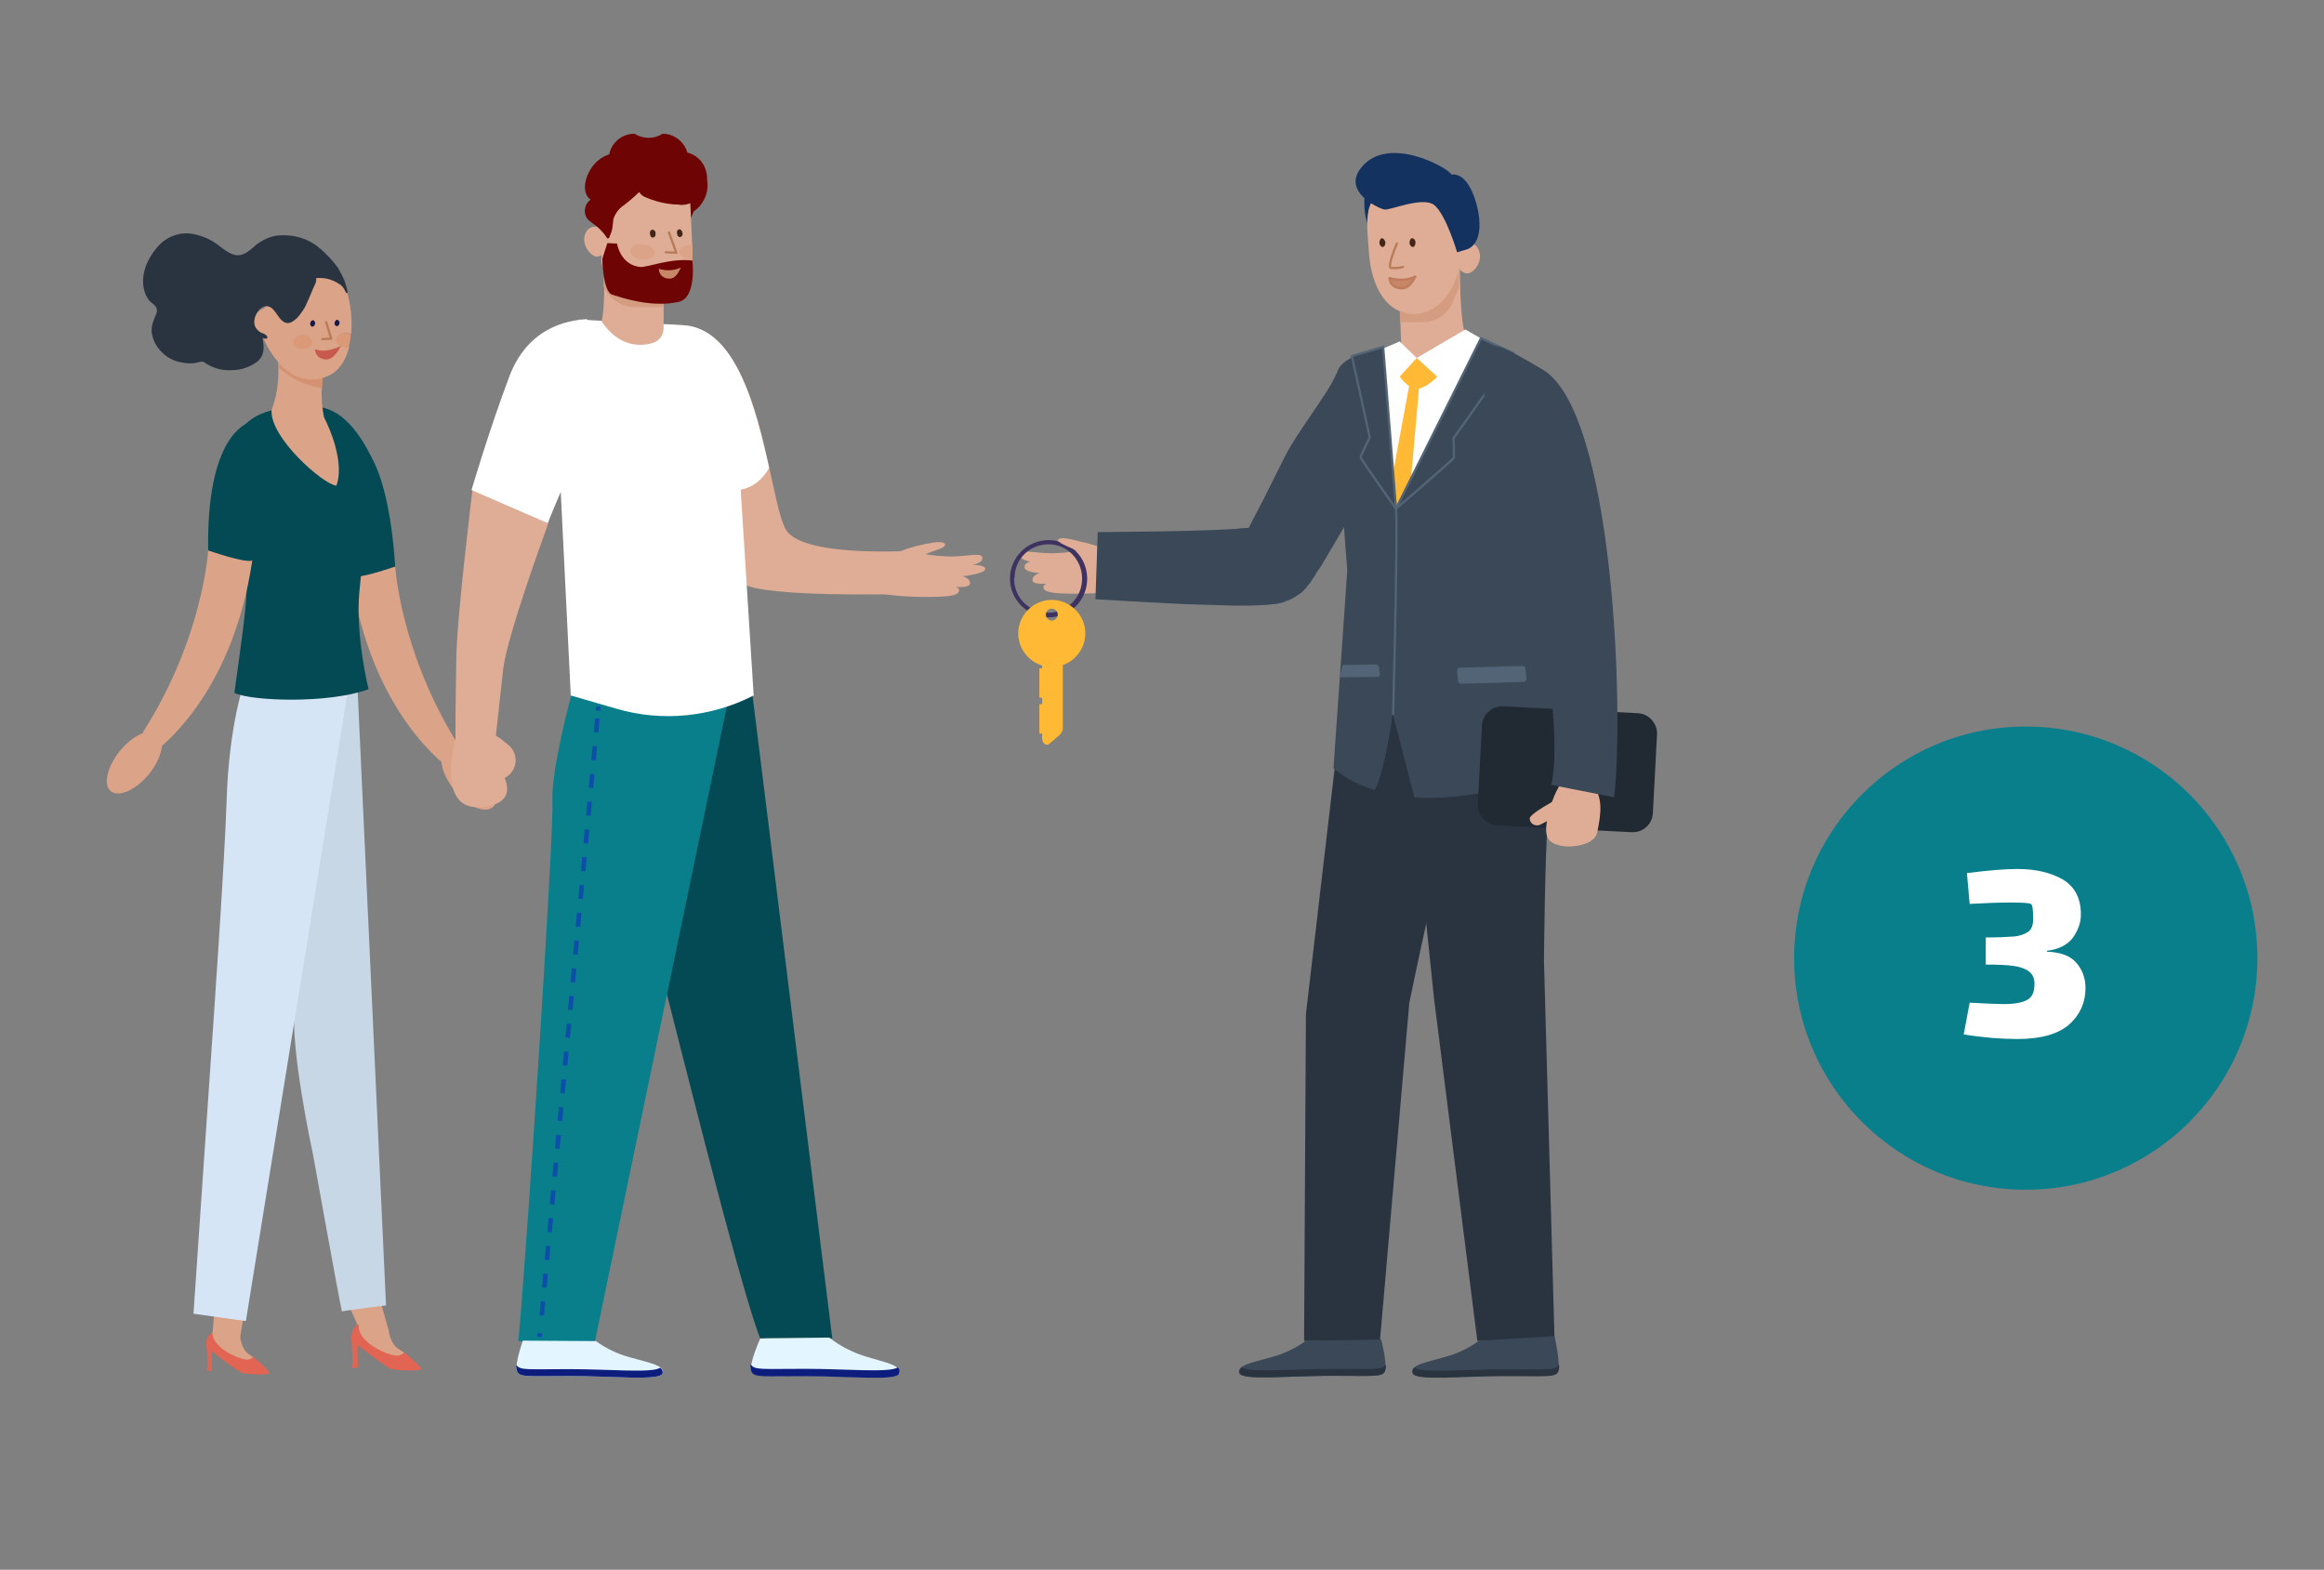 <?xml version="1.0" encoding="utf-8"?>
<!-- Generator: Adobe Illustrator 24.1.2, SVG Export Plug-In . SVG Version: 6.00 Build 0)  -->
<svg version="1.1" xmlns="http://www.w3.org/2000/svg" xmlns:xlink="http://www.w3.org/1999/xlink" x="0px" y="0px"
	 viewBox="0 0 505.7 341.6" style="enable-background:new 0 0 505.7 341.6;" xml:space="preserve">
<rect x="0" y="0" width="505.7" height="341.6" fill="#808080" stroke="none"/>
<style type="text/css">
	.st0{fill:#DFAD95;}
	.st1{fill:#DBA388;}
	.st2{fill:#044A54;}
	.st3{fill:#E16552;}
	.st4{fill:#C8D7E6;}
	.st5{fill:#D5E5F5;}
	.st6{fill:#D49272;}
	.st7{fill:#FFBFB0;}
	.st8{fill:#097F8C;}
	.st9{fill:#FFFFFF;}
	.st10{fill:#6E0403;}
	.st11{fill:#D49C81;}
	.st12{fill:#3A4858;}
	.st13{fill:#2A3440;}
	.st14{fill:#FFB934;}
	.st15{fill:#133260;}
	.st16{fill:#3A4858;stroke:#526475;stroke-width:0.5;stroke-linecap:round;stroke-linejoin:round;stroke-miterlimit:10;}
	.st17{fill:#526475;}
	.st18{fill:#E3F5FF;}
	.st19{fill:#0D1D7E;}
	.st20{fill:#DB9978;}
	.st21{fill-rule:evenodd;clip-rule:evenodd;fill:#2A3440;}
	.st22{fill:#191847;}
	.st23{fill:none;stroke:#B87D58;stroke-width:0.5;stroke-linecap:round;stroke-linejoin:round;stroke-miterlimit:10;}
	.st24{fill-rule:evenodd;clip-rule:evenodd;fill:#C75A4C;}
	.st25{fill:#DBA488;}
	.st26{fill:#422618;}
	.st27{fill-rule:evenodd;clip-rule:evenodd;fill:#C78667;}
	
		.st28{fill-rule:evenodd;clip-rule:evenodd;fill:#C78667;stroke:#BF7C5C;stroke-width:0.5;stroke-linecap:round;stroke-linejoin:round;stroke-miterlimit:10;}
	.st29{fill:none;stroke:#0D4EA8;stroke-miterlimit:10;}
	.st30{fill:none;stroke:#0D4EA8;stroke-miterlimit:10;stroke-dasharray:3.034,3.034;}
	.st31{fill:#212933;}
	.st32{fill:#3E3260;}
	.st33{fill:#CAA135;}
	.st34{fill:none;stroke:#CAA135;}
	.st35{fill:#FF8E7D;}
	.st36{fill:#3F3D56;}
	.st37{fill:#FED263;}
	.st38{fill:#FFCFC2;}
	.st39{fill:#001C33;}
	.st40{fill:#4D4D4D;}
	.st41{display:none;}
	.st42{display:inline;fill:#CAA135;}
	.st43{display:inline;fill:none;stroke:#CAA135;}
	.st44{display:inline;fill:#FF8E7D;}
	.st45{display:inline;fill:#E16552;}
	.st46{display:inline;fill:#3F3D56;}
	.st47{display:inline;fill:#FFFFFF;}
	.st48{display:inline;fill:#FED263;}
	.st49{display:inline;fill:#FFCFC2;}
	.st50{display:inline;fill:#044A54;}
	.st51{display:inline;fill:#001C33;}
	.st52{display:inline;fill:#4D4D4D;}
	.st53{display:inline;fill:#097F8C;}
	.st54{display:inline;}
	.st55{fill:none;}
</style>
<g id="Layer_1">
	<g id="illustration-givekeys" transform="translate(-2538.434 -391.7)">
		<path id="Path_79" class="st0" d="M2782.3,511.5c-1.3,0.2-2.7,0-3.9-0.5c-2.3-0.9-4.8-1.5-7.2-1.9c-2.7-0.4-3.7,0.5-1.6,1.3
			c1.1,0.5,2.1,0.9,3.2,1.2c-1.9,0.3-3.7,0.5-5.6,0.5c-3.6,0-6.7-1-6.8,0.3c-0.1,1.2,2.2,1.5,2.2,1.5s-1.5,0.4-1.2,1.4
			c0.3,1,3.3,1.1,3.3,1.1s-1.7,0.4-1.6,1.6c0.2,1.2,4.3,0.6,4.3,0.6s-2.1-0.1-1.9,1c0.2,1.1,2.6,1.3,7.5,1.3c3.2,0,6.3-0.2,9.5-0.7
			l0.2-8.7L2782.3,511.5L2782.3,511.5z"/>
		<g id="family" transform="translate(2538.434 400.143)">
			<g id="Group_76" transform="translate(0 28.738)">
				<path id="Path_98" class="st1" d="M86,86.1c0,0,1.1,19,14.1,39.4c0.7,2.4,0.4,4.2-1.3,5.3c-1.6-1.1-17.9-12.5-22.4-42.5
					c0.6-4.1,4.1-5.1,4.3-4.6C80.8,84.1,86,86.1,86,86.1z"/>
				<path id="Path_99" class="st2" d="M86,86.1c0,0-8,2.8-9.6,2.2c-0.4-0.4-3.6-15-3.7-16.3c-0.1-1.3,3.9-14.4,4.5-13.8
					C77.8,58.8,84.3,61.1,86,86.1z"/>
				<path id="Path_100" class="st1" d="M98.9,134.8c-2.8-3.5-3.7-7.4-2-8.8s5.4,0.2,8.3,3.7s3.7,7.4,2,8.8
					C105.4,139.9,101.7,138.3,98.9,134.8z"/>
				<g id="Group_74" transform="translate(51.558 213.651)">
					<path id="Path_101" class="st1" d="M30.3,29.1l2.7,9.5l-6.7-1l-3.1-6.9L30.3,29.1z"/>
					<path id="Path_102" class="st3" d="M36.2,43.4c0.5,0.2,3.6,2.9,3.9,3.6c0.2,0.7-5.7,0.4-6.8,0c-2.9-1.9-5.7-4-8.3-6.2
						c-0.4-0.5,0.2-2.8,1.1-3.3C27,37.1,36.2,43.4,36.2,43.4z"/>
					<path id="Path_103" class="st1" d="M36.2,43.4l-1.1-0.7c-1.8-1.2-2.1-4.1-2.1-4.1L32,37l-1.2,0.4l-2.7-0.3h-0.2l-0.4,0.1
						l-1,0.5c-0.1,3.6,6,6.2,7.7,6.4c0.8,0.2,1.6,0,2.2-0.6C36.3,43.5,36.3,43.4,36.2,43.4z"/>
					<path id="Path_104" class="st3" d="M24.9,40.4c0,0,0.5,6,0,6.4h1.4c-0.1-2-0.1-4,0-6C26.3,40.4,24.9,40.4,24.9,40.4z"/>
				</g>
				<path id="Path_105" class="st4" d="M54,114.8c-1.5,8.1-2.1,16.4-1.7,24.6c0.8,13.2,11.9,42.2,11.9,42.2
					c-1.3,8.6,3.9,32.4,3.9,32.4s5.7,31.7,6.3,34.2c1.9-0.4,9.6-1.3,9.6-1.3l-6.2-134.3c0,0-10.2-2.4-10.8-2.3
					C66.4,110.5,54,114.8,54,114.8z"/>
				<g id="Group_75" transform="translate(21.537 215.816)">
					<path id="Path_106" class="st1" d="M32.2,29.1l-1.6,9.6l-6-0.5l0.7-7.6L32.2,29.1z"/>
					<path id="Path_107" class="st3" d="M33.6,42.4c1.3,0.9,2.5,2,3.5,3.3c0.2,0.7-5.2,0.4-6.2,0c-2.6-1.7-5.1-3.6-7.5-5.6
						c-0.4-0.5,0.2-2.6,1-2.9C25.3,36.6,33.6,42.4,33.6,42.4z"/>
					<path id="Path_108" class="st1" d="M33.6,42.4c-0.3-0.2-0.7-0.5-1-0.7c-1.6-1.1-1.9-3.8-1.9-3.8l-1.3,0.5l-0.7-1.6l-2.4-0.3
						h-0.2l-0.4,0.1l-1,0.4c-0.1,3.2,5.4,5.6,7,5.8c0.7,0.2,1.4,0,1.9-0.5C33.6,42.4,33.6,42.4,33.6,42.4z"/>
					<path id="Path_109" class="st3" d="M23.4,39.5c0,0,0.5,5.4,0,5.8h1.2c-0.1-1.8-0.1-3.6,0-5.5C24.6,39.5,23.4,39.5,23.4,39.5z"
						/>
				</g>
				<path id="Path_110" class="st5" d="M53.3,110.8c0,0-3.5,9.4-4,26.5c-0.4,13-3.2,52.9-3.2,52.9l-4,58.5l11.4,1.6l22.2-137.2
					c0,0-6.9-2.5-7.5-2.5C67.6,110.5,53.3,110.8,53.3,110.8z"/>
				<path id="Path_111" class="st2" d="M80.2,112.8c0,0-2.9-11.7-2-21.2S79.1,81,80.9,78c1.1-1.6,1.8-3.5,1.9-5.5
					c0.2-4-0.8-8-2.7-11.6c-3-5.6-6.9-9.6-11.8-9.6S56.1,51.4,52.7,56c-3.4,4.6-3.6,17.2-0.6,23.6c3,6.3,1.5,15.1-1.1,34
					C54.7,115.4,71.5,116,80.2,112.8z"/>
				<path id="Path_112" class="st1" d="M59.5,34.7c0,0,2.7,9.5-0.4,17.3c-0.5,6,11.3,16.3,14.1,16.5c1.2-3.2,0.4-8.7-2.7-14.9
					c-1.8-8.4,1.7-17.4,1.8-17.5s-5.6-3.2-6.4-3.2C64.9,33,59.5,34.7,59.5,34.7z"/>
				<path id="Path_113" class="st6" d="M70.1,47.3c0-2.3,0.3-4.7,0.9-6.9l-6.6-1.6l-3.7,1.9c0.1,0.7,0.1,1.5,0,2.2
					C63.3,45.2,66.6,46.8,70.1,47.3z"/>
				<path id="Path_114" class="st1" d="M61.4,32.5c-0.2-1.7-1.7-2.9-3.4-2.7c-1.7,0.2-2.9,1.7-2.7,3.4c0.2,1.6,1.5,2.7,3,2.7
					C60.1,35.8,61.5,34.3,61.4,32.5z"/>
				<path id="Path_115" class="st1" d="M45.3,82.6c0,0-1.1,19-14.1,39.4c-0.7,2.4-0.4,4.2,1.3,5.3c1.6-1.1,17.9-12.5,22.4-42.5
					c-0.6-4.1-4.1-5.1-4.3-4.6C50.5,80.6,45.3,82.6,45.3,82.6z"/>
				<path id="Path_116" class="st2" d="M45.3,82.6c0,0,8,2.8,9.6,2.2c0.4-0.4,3.6-15,3.7-16.3c0.1-1.3-3.9-14.4-4.5-13.8
					C53.5,55.2,44.9,57.8,45.3,82.6z"/>
				<path id="Path_117" class="st1" d="M32.4,131.3c2.8-3.5,3.7-7.4,2-8.8s-5.4,0.2-8.3,3.7c-2.8,3.5-3.7,7.4-2,8.8
					C25.9,136.4,29.6,134.7,32.4,131.3z"/>
			</g>
			<path id="Path_118" class="st7" d="M175.3,271.4l2.2,13.4l-10.7,0.7l-1.4-15.9L175.3,271.4z"/>
			<path id="Path_119" class="st2" d="M163.7,142.5l17.4,140.3h-15.7c-6.4-16.6-29.1-111.9-31.8-119.1c-2.7-7.3-3.8-23.2-3.8-23.2
				l18.2-0.2L163.7,142.5z"/>
			<path id="Path_120" class="st7" d="M127.1,272.2l-2,13.6l-10-0.2l1.4-15.2L127.1,272.2z"/>
			<path id="Path_121" class="st8" d="M120.2,166.2c-0.3-7.3,4.1-23.3,4.1-23.3l18.3-0.2l15.7,1.9l-28.9,139.1l-16.6-0.3
				C114.8,261.7,120.5,173.5,120.2,166.2z"/>
			<g id="Group_77" transform="translate(117.844 33.125)">
				<path id="Path_122" class="st0" d="M30.8,29.2c-17.1-1-0.2,5.1,3.4,27.2c3.6,22.2,4.8,26.1,9.7,29.1s34.6,2.2,34.6,2.2l3.5-9.5
					c0,0-24.5,1.8-28.7-4.3C49.3,68,47.9,30.2,30.8,29.2z"/>
				<path id="Path_123" class="st9" d="M30.8,29.2c11.4,0.6,15.8,17.9,18.7,31c0,0-3.6,8.3-14,3.4c0,0-0.1,0-0.1-0.1
					c-0.4-2.2-0.8-4.5-1.2-7.2C30.6,34.3,13.8,28.2,30.8,29.2z"/>
			</g>
			<path id="Path_124" class="st9" d="M164,142.9c-9.2,4.7-19.9,5.8-29.8,2.9l-10-2.9l-2.3-46.7l4.1-35.1l18.5,1
				c8.1,0,14.7,6.3,15.3,14.3L164,142.9z"/>
			<path id="Path_125" class="st0" d="M102.8,98.2c0,0-3.4,27.7-3.5,36.5c-0.2,9.6-0.2,17.9-0.2,17.9l8.8-0.9c0,0,0.8-7.2,1.6-14.6
				c0.9-7.5,9.8-31.6,9.8-31.6l-12-8L102.8,98.2z"/>
			<path id="Path_126" class="st9" d="M127.7,61c-1.9,0.2-12.2,0.4-16.8,12.3c-4.5,11.9-8.3,24.9-8.3,24.9l16.6,7.2
				c0,0,4.3-11.1,6.9-14.6c2.1-2.8,8.1-15.3,7.2-18.2C132.5,69.7,127.7,61,127.7,61z"/>
			<path id="Path_127" class="st10" d="M148.2,42.6c0.2-1.2,4.9-4.9,3.2-13.5c-6.4,0.6-5.8,2.8-6,3c-0.1,0.2-1.2,3.2-1.2,3.2
				L148.2,42.6z"/>
			<path id="Path_128" class="st0" d="M144.4,49.4V63c0,1.5-1,2.8-2.4,3.2c-2.7,0.8-7.3,0.9-11.1-4.7c0.9-3.2,0.5-14.2,0.5-14.2h7.6
				L144.4,49.4z"/>
			<path id="Path_129" class="st11" d="M143.6,51.4c-3.6-1-7.4-1.7-10-4.7c-0.6-0.7-1-1.6-1.3-2.5l-0.9,0.2c0,0,0.2,5.2-0.1,9.4
				c1.2,2.8,4,4.6,7,4.6h5.2c0.3,0,0.5,0,0.8-0.1v-6.8C144.1,51.5,143.9,51.5,143.6,51.4z"/>
			<path id="Path_130" class="st10" d="M153.3,34.8c-1.1,2.3-3.2,3.7-4.6,3c-1.4-0.7-1.7-3.1-0.6-5.5c1.1-2.3,3.2-3.7,4.6-3
				C154.1,30,154.4,32.5,153.3,34.8z"/>
			<path id="Path_131" class="st0" d="M132.2,41.5c0,0-3.4-1.8-4.7,0.6s1,5.4,2.5,5.3c1.5-0.1,3-3,3-4.1
				C133,42.6,132.7,42,132.2,41.5z"/>
			<path id="Path_132" class="st0" d="M99.1,152.5c0,0-4.3,15.3,5.3,14.7s4.7-7.7,4.7-7.7c1.3,0.3,2.6-0.6,2.9-1.9
				c0-0.2,0.1-0.5,0-0.7c0.1-3-4.2-5.3-4.2-5.3l-3.2-1.3L99.1,152.5z"/>
			<circle id="Ellipse_16" class="st0" cx="107.9" cy="157" r="4.3"/>
		</g>
		<path id="Path_133" class="st12" d="M2839.4,467.2c-0.1,0-9,1.8-9.9,5.3c-1.1,2.2-2.6,5.8-2.6,5.8l4.7,0.5l0.7-1l4.1-2.7l1.9-3
			L2839.4,467.2z"/>
		<path id="Path_134" class="st12" d="M2829.6,472.5c-2.9,6-8.7,12.8-11.7,18.8l-4.5,9l-2.3,4.4l-1.1,2.2c-0.4,0.7-0.7,1.4-1.1,2
			l-0.2,0.4c-0.1,0.1-0.1,0.2-0.1,0.1l0.2-0.2l0.4-0.4l0.2-0.2l0.2-0.2l0.4-0.4c0.1-0.1,0.3-0.2,0.4-0.3l0.3-0.2
			c0.2-0.1,0.3-0.2,0.5-0.3l0.2-0.1l0.2-0.1l0.3-0.2c0.2-0.1,0.5-0.2,0.7-0.3l0.2-0.1l0.2-0.1l0.2-0.1h0.1c0,0-0.3,0.1-0.5,0.1
			c-0.3,0.1-0.6,0.1-1,0.1c-1.4,0.2-3,0.2-4.6,0.4c-3.2,0.2-6.5,0.3-9.9,0.4c-6.7,0.2-13.4,0.2-20,0.3l-0.5,14.6
			c6.8,0.4,13.5,0.8,20.3,1.1c3.4,0.1,6.8,0.2,10.3,0.3c1.8,0,3.5,0,5.5-0.1c0.5,0,1-0.1,1.5-0.1c0.6-0.1,1.1-0.1,1.9-0.2l0.4-0.1
			l0.4-0.1c0.2,0,0.3,0,0.5-0.1l0.3-0.1l0.2-0.1l0.2-0.1c0.4-0.1,0.7-0.3,1-0.4l0.4-0.2l0.2-0.1l0.3-0.2c0.2-0.1,0.4-0.2,0.6-0.4
			c0.1-0.1,0.2-0.2,0.4-0.2c0.3-0.2,0.6-0.5,0.8-0.7l0.2-0.2l0.2-0.2c0.2-0.2,0.3-0.3,0.4-0.5l0.4-0.5c0.3-0.3,0.5-0.6,0.7-1
			l0.5-0.7c0.5-0.9,1-1.6,1.5-2.3l1.3-2.2l2.6-4.4l5.1-8.8c3.4-5.8,6.8-11.7,10.1-17.5L2829.6,472.5z"/>
		<path id="Path_135" class="st13" d="M2830.3,546.5h3.8c0.4,0.4,0.9,0.7,1.3,0.9c4.8,2.5,8.5-7.3,13.6-7.1
			c4.5,0.1,10.6,9.7,14.6,8.4c-0.4,4.5-6.3,12.1-8.4,17.7c-2.6,7.2-10.1,43.5-10.1,43.5l-6.4,73.7l-16.5-0.1l0.4-71.1L2830.3,546.5z
			"/>
		<path id="Path_136" class="st13" d="M2844.6,552.2l5.9,57l9.4,74.3l16.8-0.2l-2.3-82.5c0,0,0.2-24.1,0.9-31.3
			c0.7-7.2-0.5-22.8-0.5-22.8l-20.7-0.2L2844.6,552.2z"/>
		<path id="Path_137" class="st12" d="M2858.2,467.7h-16.3c-7-0.2-12.8,5.3-13,12.3c0,0.6,0,1.2,0.1,1.8l2.6,34l-3,43.1
			c2.7,2.2,5.7,3.8,9,4.7c2.2-4.2,3.9-16.6,3.9-16.6l4.7,18.2c15.4,1.1,31.1-5.8,31.1-5.8l-1.1-33l-3.6-44.5
			C2872.7,474.4,2865.8,467.7,2858.2,467.7z"/>
		<path id="Path_138" class="st12" d="M2862.5,468.5c0,0,12.8,4.7,14.4,6.3s1.5,16.4,1.5,16.4s-6.4,33.3-6,38.7
			c-2.8,4.1-12.2-10.2-12.4-15.2c-0.3-3.5-0.9-6.9-1.8-10.2l0.7-13l4.2-8.6L2862.5,468.5z"/>
		<path id="Path_139" class="st9" d="M2836.6,470.6l0.2,11.1c0,0,2.3,13.5,2.4,13.5c0.1,0.1,3,7.3,3,7.3l2.3-2.1c0,0,6-6.2,6.2-7.3
			s1.6-10.7,3.8-13.1s6.5-6.4,6.6-7.1c0.1-0.6-0.9-1.8-0.9-1.8s-1-1.9-2.3-1.9c-1.2,0-6.7,0.8-7.3,0.8c-1,0.1-2,0.1-3,0
			c-1-0.1-2.1-0.1-2.1-0.1L2836.6,470.6z"/>
		<path id="Path_140" class="st14" d="M2845.2,474.9l-4.6,24.9l1.7,2.6l2.8-2.4l2.2-24.8L2845.2,474.9z"/>
		<path id="Path_141" class="st0" d="M2842.8,452l0.5,13.9c0.1,1.5,0.7,3.6,2.2,4c2.8,0.8,7.9,0.2,11.7-5.6c-1.1-3.4-1.1-14-1.1-14
			l-3.2-0.6h-4.7L2842.8,452z"/>
		<path id="Path_142" class="st11" d="M2856,450.3l-2.5-0.5c-2.6,2.9-6.4,3.6-10,4.6c-0.2,0.1-0.4,0.1-0.7,0.1l0.3,7.2
			c0.2,0,0.5,0.1,0.2,0.1h5.5c5.5-1,5.8-5,7.1-7.4C2855.8,450.7,2856,450.3,2856,450.3z"/>
		<path id="Path_143" class="st15" d="M2838.5,445c-0.2-1.2-4.3-3.9-2.9-12.6c6.6,0.6,5.2,1.8,5.3,1.9c0.1,0.2,1.3,3.2,1.3,3.2
			L2838.5,445z"/>
		<path id="Path_144" class="st10" d="M2854.6,448.2c0,0-4.5-3.4-1.9-11.2c2.6,4.8,2.6,4.4,2.6,4.8s1,6.2,1,6.2L2854.6,448.2z"/>
		<path id="Path_145" class="st0" d="M2855,445.1c0,0,3.5-1.9,5,0.6s-0.8,5.6-2.4,5.5s-3.2-3.1-3.3-4.2
			C2854.2,446.3,2854.5,445.6,2855,445.1z"/>
		<path id="Path_146" class="st14" d="M2841.2,470.9c0,0,2.8,5.4,5.5,5.4c2.7,0,6.2-4.5,6.2-4.5l-6.3-2.2h-2.3L2841.2,470.9z"/>
		<path id="Path_147" class="st9" d="M2846.7,469.6l-5,5.5l-3.8-6.9l5.1-2.2L2846.7,469.6z"/>
		<path id="Path_148" class="st9" d="M2846.7,469.6l6.8,6.2l9.7-9l-5.9-3.4L2846.7,469.6z"/>
		<path id="Path_149" class="st16" d="M2839.4,467.2l2.8,35.2c0,0-7.7-10.8-7.7-11.2s2-4.3,2-4.3l-3.9-17.7L2839.4,467.2z"/>
		<g id="Group_78" transform="translate(2818.031 473.385)">
			<path id="Path_150" class="st17" d="M23.8,73.9l-0.5-0.1c1-40.1,0.7-44.6,0.6-44.7h0.5C24.5,29.3,24.8,33.7,23.8,73.9z"/>
		</g>
		<path id="Path_151" class="st17" d="M2869.9,540.1l-13.5,0.4c-0.4,0-0.7-0.3-0.7-0.7l-0.2-2c-0.1-0.3,0.1-0.7,0.5-0.8
			c0.1,0,0.1,0,0.2,0l13.5-0.4c0.4,0,0.7,0.3,0.7,0.7l0.2,2C2870.6,539.7,2870.3,540.1,2869.9,540.1
			C2869.9,540.1,2869.9,540.1,2869.9,540.1z"/>
		<path id="Path_152" class="st17" d="M2838.5,536.9c0-0.3-0.3-0.5-0.6-0.6l-7.3,0.1l-0.7,2.7l8.3-0.1c0.3,0,0.5-0.3,0.5-0.6
			L2838.5,536.9z"/>
		<path id="Path_153" class="st16" d="M2860.7,465.3l-18.5,37.1c0,0,12.5-10.7,12.6-11.1c0-1.4,0-2.8-0.1-4.2l13.1-18.5
			L2860.7,465.3z"/>
		<path id="Path_154" class="st0" d="M2730.3,512.2c1.3,0.2,2.7,0,3.9-0.5c2.3-0.9,4.7-1.5,7.2-1.9c2.6-0.5,3.7,0.5,1.6,1.3
			s-3.2,1.2-3.2,1.2c1.9,0.3,3.7,0.5,5.6,0.5c3.6,0,6.7-1,6.8,0.3c0.1,1.2-2.2,1.5-2.2,1.5s3.1,0,2.8,1s-4.9,1.5-4.9,1.5
			s1.7,0.4,1.6,1.6c-0.2,1.2-4.3,0.6-4.3,0.6s2.1-0.1,1.9,1c-0.2,1.1-2.6,1.3-7.5,1.3c-3.2,0-6.3-0.2-9.5-0.7l-0.2-8.7L2730.3,512.2
			L2730.3,512.2z"/>
		<g id="Group_79" transform="translate(2678.465 653.774)">
			<path id="Path_155" class="st18" d="M25.4,29.2c0,0-2.7,6-1.9,7.2s2.3,0.9,11.8,0.9s19.9,1.1,20.3-0.6s-2.7-2.2-7.3-3.6
				c-2.9-0.9-5.6-2.3-7.9-4.1L25.4,29.2z"/>
			<path id="Path_156" class="st19" d="M55.3,35.5c-1.8,1.2-11.3,0.3-20.1,0.3c-9.5,0-11,0.3-11.8-0.9c0,0,0-0.1-0.1-0.1
				c0,0,0,0,0,0c-0.1,0.6,0,1.1,0.2,1.7c0.8,1.2,2.3,0.9,11.8,0.9s19.9,1.1,20.3-0.6C55.8,36.3,55.7,35.8,55.3,35.5z"/>
		</g>
		<g id="Group_80" transform="translate(2784.774 654.083)">
			<path id="Path_157" class="st12" d="M54.2,29.1c0,0,1.5,5.8,0.7,7c-0.7,1.2-2.3,0.9-11.6,0.9s-19.5,1.1-20-0.6
				c-0.5-1.7,2.6-2.2,7.2-3.5c2.6-0.7,5.1-1.9,7.3-3.5L54.2,29.1z"/>
			<path id="Path_158" class="st13" d="M23.9,35.2c1.8,1.2,11.1,0.3,19.7,0.3c9.3,0,10.8,0.3,11.6-0.9c0,0,0-0.1,0-0.1c0,0,0,0,0,0
				c0.1,0.5,0,1.1-0.2,1.6c-0.7,1.2-2.3,0.9-11.6,0.9s-19.5,1.1-20-0.6C23.3,36,23.5,35.5,23.9,35.2z"/>
		</g>
		<g id="Group_81" transform="translate(2822.48 653.361)">
			<path id="Path_159" class="st12" d="M54.2,29.1c0,0,1.5,6.5,0.7,7.7c-0.7,1.2-2.3,0.9-11.6,0.9s-19.5,1.1-20-0.6s2.6-2.2,7.2-3.5
				c2.6-0.7,5.1-1.9,7.3-3.5L54.2,29.1z"/>
			<path id="Path_160" class="st13" d="M23.8,36c1.8,1.2,11.1,0.3,19.7,0.3c9.3,0,10.8,0.3,11.6-0.9c0,0,0-0.1,0.1-0.1c0,0,0,0,0,0
				c0.1,0.5,0,1.1-0.2,1.6c-0.7,1.2-2.3,0.9-11.6,0.9s-19.5,1.1-20-0.6C23.2,36.8,23.4,36.2,23.8,36z"/>
		</g>
		<g id="Group_82" transform="translate(2627.412 654.341)">
			<path id="Path_161" class="st18" d="M24.8,29.1c0,0-2,5.6-1.2,6.8c0.7,1.2,2.3,0.9,11.6,0.9s19.5,1.1,20-0.6s-2.6-2.2-7.2-3.5
				c-2.6-0.7-5.1-1.9-7.3-3.5L24.8,29.1z"/>
			<path id="Path_162" class="st19" d="M54.7,35c-1.8,1.2-11.1,0.3-19.7,0.3c-9.3,0-10.8,0.3-11.6-0.9c0,0,0-0.1,0-0.1c0,0,0,0,0,0
				c-0.1,0.5,0,1.1,0.2,1.6c0.7,1.2,2.3,0.9,11.6,0.9s19.5,1.1,20-0.6C55.3,35.8,55.1,35.3,54.7,35z"/>
		</g>
		<path id="Path_163" class="st0" d="M2836.3,446.5c0.5,7.7,3.9,13.8,10.3,13.5c5.5-0.3,10-6.8,9.8-14.4
			c-0.1-7.7-3.4-13.7-11.1-13.5C2834.3,432.5,2835.8,438.8,2836.3,446.5z"/>
		<path id="Path_164" class="st15" d="M2857.5,446c0,0,3.4-0.6,2.8-6.8c-0.2-2.5-2-10-6-9.5c-0.9-1.6-13.8-8.7-19.6-1.6
			c-4.4,5.3,3.8,9,5,9.2s8.3-2.9,10.8-1c2.6,2.1,5,10.3,5,10.3L2857.5,446z"/>
		<g id="Group_83" transform="translate(2572.252 418.087)">
			<path id="Path_165" class="st1" d="M39.4,47.6c0-0.8,0.9-1.5,2.1-1.5c0.4,0,0.8,0.1,1.1,0.2c0.6-6.3-1.7-13.9-4.9-16.3
				c-5.4-4.2-13.8,8.6-13.8,8.6l-0.5,8.4c0,0,4.5,11.7,13.5,8.7c2.9-1,4.5-3.5,5.3-6.7c-0.2,0.1-0.4,0.1-0.7,0.1
				C40.3,49,39.4,48.4,39.4,47.6z"/>
			<path id="Path_166" class="st20" d="M41.4,46.1c-1.1,0-2.1,0.7-2.1,1.5c0,0.8,0.9,1.5,2.1,1.5c0.2,0,0.5,0,0.7-0.1
				c0.2-0.9,0.4-1.7,0.4-2.6C42.2,46.2,41.8,46.1,41.4,46.1z"/>
		</g>
		<g id="Symbols_1_" transform="translate(2546.246 413.436)">
			<g id="Group_84">
				<path id="hair_1_" class="st21" d="M67.8,41.6c-0.2-0.8-0.4-1.6-0.7-2.4c-0.4-0.9-0.9-1.8-1.4-2.7c-1.1-1.5-2.4-2.9-3.8-4.1
					c-2.5-2.2-5.8-3.2-9.2-2.9c-1.7,0.2-3.2,0.9-4.6,1.9c-1.2,1-2.4,2.3-4,2.4c-1.7,0.1-3.3-1.4-4.7-2.4c-1.5-1.1-3.2-1.8-5.1-2.2
					c-3-0.6-6.1,0.6-8,3c-2.3,2.7-3.9,6.6-2.4,10.2c0.3,0.6,0.6,1.2,1.1,1.6c0.5,0.4,1.2,0.9,1.3,1.5c0.2,0.7-0.4,1.6-0.6,2.3
					c-0.4,0.9-0.6,1.9-0.5,2.9c0.3,1.7,1.1,3.2,2.3,4.3c1.1,1.1,2.5,1.8,4,2.1c1,0.2,2,0.3,2.9,0.2c0.5-0.1,1-0.2,1.4-0.3
					c0.4-0.1,0.8,0,1.1,0.3c1.7,1.1,3.8,1.7,5.9,1.5c1.9,0,3.8-0.7,5.3-1.8c1.7-1.3,1.6-3.2,1.2-5.2c0.4,0.2,1.5,0.4,0.9-0.5
					c-0.3-0.3-0.7-0.5-1.1-0.6c-0.4-0.2-0.8-0.5-1.1-0.9c-1.2-1.4,0-4.3,1.6-4.8c2.3-0.7,2.8,2.6,4.5,3.4c1,0.5,1.9-0.2,2.7-0.9
					c0.9-1,1.7-2.1,2.2-3.4c0.5-1,0.9-2.1,1.3-3c0.2-0.5,1-1.8,0.6-2.3c1.7-0.2,3.5,0.2,5,1.2c0.6,0.3,1,0.8,1.3,1.4
					c0.1,0.1,0.2,0.6,0.4,0.6C67.9,42.2,67.8,41.8,67.8,41.6"/>
			</g>
		</g>
		<g id="Group_85" transform="translate(2582.618 432.285)">
			<path id="Path_167" class="st22" d="M23.9,29.1c-0.3,0-0.5,0.3-0.6,0.7c0,0.4,0.2,0.7,0.5,0.7s0.5-0.3,0.6-0.7
				C24.4,29.5,24.2,29.1,23.9,29.1z"/>
		</g>
		<g id="Group_86" transform="translate(2587.929 432.182)">
			<path id="Path_168" class="st22" d="M23.9,29.1c-0.3,0-0.5,0.3-0.6,0.7c0,0.4,0.2,0.7,0.5,0.7s0.5-0.3,0.6-0.7
				C24.4,29.4,24.1,29.1,23.9,29.1z"/>
		</g>
		<path id="Path_169" class="st23" d="M2609.4,461.8l1.1,3.6l-1.9,0.1"/>
		<path id="Fill-36_1_" class="st24" d="M2607,467.7c0,1.2,0.9,2.1,2.1,2.2c1.2,0.2,2.4-0.7,3.5-2.9
			C2610.4,468,2608.6,468.3,2607,467.7"/>
		<ellipse id="Ellipse_17" class="st20" cx="2604.3" cy="466.1" rx="2.1" ry="1.5"/>
		<g id="Group_87" transform="translate(2645.996 400.828)">
			<path id="Path_170" class="st0" d="M43.1,45.3c-0.2-5.6-0.6-12.9-0.6-12.9c0-1.8-1.5-3.3-3.3-3.3H23.3v18.7
				c0,1.9,4.4,8.8,14.1,8.8c0,0,5.6-0.5,5.7-7.5v-0.5l0,0L43.1,45.3z"/>
			<path id="Path_171" class="st25" d="M43.1,44.2c-1.5-0.2-2.8,0.5-2.9,1.3s1,1.8,2.5,2h0.4C43.1,46.6,43.1,45.5,43.1,44.2z"/>
		</g>
		<path id="Path_172" class="st10" d="M2688,424.9c-0.7-2.4-2.9-4.1-5.4-4.1c-1.8,1.2-4.2,1.2-6.1,0c-2.7,0-5,1.9-5.5,4.5
			c-1.6,0.5-3,1.6-3.9,3c-1.8,2.7-1.8,5.7-0.2,6.8h0.1c-1.3,0.9-1.7,2.7-0.9,4c0.1,0.2,0.3,0.4,0.5,0.6l0,0c0.2,0.1,0.4,0.2,0.5,0.4
			c1.4,0.9,2.6,2.1,3.5,3.5c0.3,0,0.5-0.2,0.5-0.5c0.3-0.6,0.5-1.2,0.6-1.9c0.1-0.6,0.1-1.1,0.2-1.8c0.4-1.2,1.1-2.2,2.1-2.9
			c1.2-0.9,2.4-1.9,3.5-3c0.3,0.4,0.7,0.8,1.1,1c1.8,0.8,3.8,1.4,5.8,1.6c0.5,0.1,1,0.1,1.5,0.1c0.2,0,0.5,0.1,0.7,0.1
			c3.2,0,5.7-2.5,5.7-5.7c0,0,0,0,0,0C2692.3,427.8,2690.5,425.5,2688,424.9z"/>
		<g id="Group_88" transform="translate(2656.568 412.585)">
			<path id="Path_173" class="st26" d="M23.9,29.1c-0.4,0-0.7,0.4-0.6,0.8c0,0.5,0.2,0.9,0.6,0.9c0.4,0,0.7-0.4,0.6-0.8
				c0.1-0.4-0.1-0.7-0.5-0.9C24,29.1,24,29.1,23.9,29.1z"/>
		</g>
		<g id="Group_89" transform="translate(2662.447 412.482)">
			<path id="Path_174" class="st26" d="M23.9,29.1c-0.4,0-0.7,0.4-0.6,0.8c0,0.4,0.2,0.9,0.6,0.9c0.4,0,0.7-0.4,0.6-0.8
				C24.5,29.6,24.3,29.3,23.9,29.1z"/>
		</g>
		<g id="Group_90" transform="translate(2821.846 414.442)">
			<path id="Path_175" class="st26" d="M23.9,29.1c-0.4,0-0.6,0.5-0.6,1S23.7,31,24,31c0.4,0,0.6-0.5,0.6-1S24.2,29.1,23.9,29.1z"/>
		</g>
		<g id="Group_91" transform="translate(2815.297 414.442)">
			<path id="Path_176" class="st26" d="M23.9,29.1c-0.4,0-0.6,0.5-0.6,1S23.7,31,24,31c0.4,0,0.6-0.5,0.6-1
				C24.5,29.5,24.1,29.1,23.9,29.1z"/>
		</g>
		<path id="Path_177" class="st23" d="M2684,442.3l1.6,4.4l-2.3-0.1"/>
		
			<ellipse id="Ellipse_18" transform="matrix(0.119 -0.993 0.993 0.119 1915.88 3052.702)" class="st25" cx="2678.1" cy="446.8" rx="1.7" ry="2.7"/>
		<path id="Path_178" class="st10" d="M2689.1,448.4c0,0,1,8.1-3,9c-6,1.3-12.3-0.9-14.5-1.6c-2-0.7-2.1-7.8-2.1-7.8l1.1-3.4
			l2.1,0.1c0,0,0.7,4.7,5.1,5.1C2679.3,449.9,2684.5,447.8,2689.1,448.4z"/>
		<path id="Fill-36_2_" class="st27" d="M2681.8,450.2c0,1.1,0.8,2,1.9,2.1c1.2,0.2,2-0.4,2.9-2.4
			C2685.2,450.6,2683.4,450.7,2681.8,450.2"/>
		<path id="Fill-36_3_" class="st28" d="M2840.8,452.2c0,1.2,1,2.1,2.2,2.2c1.3,0.2,2.3-0.4,3.4-2.5
			C2844.7,452.7,2842.7,452.8,2840.8,452.2"/>
		<path id="Path_181" class="st23" d="M2842.4,444.7c0,0-2.2,5.1-1.3,5.3c0.9,0.1,1.8,0,2.6-0.2"/>
		<g id="Group_93" transform="translate(2632.536 516.342)">
			<g id="Group_92" transform="translate(0)">
				<line id="Line_1" class="st29" x1="36.1" y1="29.1" x2="36" y2="30"/>
				<line id="Line_2" class="st30" x1="35.9" y1="31.7" x2="23.5" y2="164.6"/>
				<line id="Line_3" class="st29" x1="23.4" y1="165.5" x2="23.3" y2="166.3"/>
			</g>
		</g>
		<path id="Path_182" class="st31" d="M2893.5,572.8l-29.3-1.5c-2.4-0.1-4.3-2.2-4.2-4.6c0,0,0,0,0,0l0.9-17.1
			c0.1-2.4,2.2-4.3,4.6-4.2c0,0,0,0,0,0l29.3,1.5c2.4,0.1,4.3,2.2,4.2,4.6c0,0,0,0,0,0l-0.9,17.1
			C2898,571.1,2895.9,572.9,2893.5,572.8z"/>
		<path id="Path_183" class="st0" d="M2875.2,569.6c1.2-5.8,5.1-13.9,9.7-7.4c2.2,2.9,2.1,5.8,1.1,10.6c-0.5,2.8-5.6,3.5-8.1,2.9
			C2875.6,575.1,2874.2,574.3,2875.2,569.6z"/>
		<g id="Group_94" transform="translate(2837.575 437.799)">
			<path id="Path_184" class="st12" d="M38.4,124.7l13.7,2.7c2.2-18.8-0.1-84.1-15.6-93.1c-8.5-5-11.4-6.6-13-3.8
				c0,0-1.8,9.7,5,23.1C30.7,58.1,42,109.4,38.4,124.7z"/>
		</g>
		<path id="Path_185" class="st0" d="M2876.9,565.8c0,0-5.6,3-5.6,4c0,0.9,0.8,1.6,1.7,1.5c0.2,0,0.3,0,0.5-0.1
			c1.3-0.6,2.4-1.3,3.5-2.1L2876.9,565.8z"/>
		<g id="Group_95" transform="translate(2734.901 480.141)">
			<path id="Path_186" class="st32" d="M23.3,37.5c0-4.6,3.7-8.4,8.4-8.4s8.4,3.7,8.4,8.4s-3.7,8.4-8.4,8.4
				C27.1,45.8,23.3,42.1,23.3,37.5z M24.2,37.5c0,4.1,3.3,7.4,7.4,7.4s7.4-3.3,7.4-7.4S35.8,30,31.7,30c-4.1,0-7.4,3.2-7.4,7.3
				C24.2,37.4,24.2,37.4,24.2,37.5z"/>
			<path id="Path_187" class="st14" d="M32.4,42.1c-4,0-7.3,3.3-7.3,7.3s3.3,7.3,7.3,7.3s7.3-3.3,7.3-7.3l0,0
				C39.7,45.4,36.4,42.1,32.4,42.1z M32.4,46.6c-0.7,0-1.3-0.6-1.3-1.3c0-0.7,0.6-1.3,1.3-1.3c0.7,0,1.3,0.6,1.3,1.3
				C33.7,46,33.1,46.6,32.4,46.6C32.4,46.6,32.4,46.6,32.4,46.6z"/>
			<path id="Path_188" class="st14" d="M34.1,71.5l-2.2,1.9c-0.7,0.6-1.6-0.1-1.6-1.2V51.7h4.5v18C34.9,70.4,34.6,71,34.1,71.5z"/>
			<rect id="Rectangle_58" x="29.7" y="57" class="st14" width="2.7" height="6.4"/>
			<rect id="Rectangle_59" x="29.7" y="64.8" class="st14" width="2.7" height="6.4"/>
		</g>
		<path id="Path_189" class="st0" d="M2774,509.8c0,0-4.1-1.5-5.2-0.8c-1,0.7,3.7,2.3,4.7,2.8c0.8,0.3,1.6,0.4,2.5,0.4L2774,509.8"
			/>
	</g>
	
		<ellipse id="Ellipse_5_1_" transform="matrix(1.605752e-03 -1 1 1.605752e-03 -281.183 -418.11)" class="st33" cx="-350" cy="-68.2" rx="2.3" ry="41.5"/>
	<path id="Path_53_1_" class="st34" d="M-355.2-151.8c-58.6,0-106.1-47.5-106.1-106.1s47.5-106.1,106.1-106.1
		c58.6,0,106.1,47.5,106.1,106.1c0,28.2-11.2,55.2-31.1,75.1C-300.1-162.9-327.1-151.8-355.2-151.8z M-355.2-363.2
		c-58.2,0-105.3,47.1-105.3,105.3s47.1,105.3,105.3,105.3s105.3-47.1,105.3-105.3l0,0C-250-316-297.1-363.1-355.2-363.2z"/>
	<rect id="Rectangle_10_1_" x="-422.5" y="-254.5" class="st33" width="8.1" height="27.9"/>
	<path id="Path_54_1_" class="st35" d="M-409.2-231.8l-19.6-23.3l-39.3,0.4l-23.9,23.2l0.5,0.3h-0.2v48.3h82.4v-48.3L-409.2-231.8z"
		/>
	<path id="Path_55_1_" class="st3" d="M-428.7-255.1l-24.5,28.7v43.5h44v-49L-428.7-255.1z"/>
	<rect id="Rectangle_11_1_" x="-435.5" y="-207" class="st36" width="9" height="7.9"/>
	<rect id="Rectangle_12_1_" x="-435.5" y="-220.7" class="st36" width="9" height="7.8"/>
	<rect id="Rectangle_13_1_" x="-435.5" y="-207" class="st9" width="9" height="7.9"/>
	<rect id="Rectangle_14_1_" x="-435.5" y="-220.7" class="st9" width="9" height="7.8"/>
	<rect id="Rectangle_15_1_" x="-475.5" y="-209.1" class="st36" width="9" height="7.9"/>
	<rect id="Rectangle_16_1_" x="-475.5" y="-222.8" class="st36" width="9" height="7.8"/>
	<rect id="Rectangle_17_1_" x="-475.5" y="-209.1" class="st9" width="9" height="7.9"/>
	<rect id="Rectangle_18_1_" x="-475.5" y="-222.8" class="st9" width="9" height="7.8"/>
	<rect id="Rectangle_19_1_" x="-294.8" y="-377.2" class="st33" width="8.1" height="27.9"/>
	<path id="Path_56_1_" class="st33" d="M-300-353.9v76.3h82.4v-76.3h-0.2l0.5-0.3l-23.9-23.2l-39.3-0.4l-19.6,23.3L-300-353.9z"/>
	<path id="Path_57_1_" class="st37" d="M-300-354.5v76.9h44v-71.4l-24.5-28.7L-300-354.5z"/>
	<rect id="Rectangle_20_1_" x="-282.7" y="-329.6" class="st36" width="9" height="7.9"/>
	<rect id="Rectangle_21_1_" x="-282.7" y="-343.4" class="st36" width="9" height="7.8"/>
	<rect id="Rectangle_22_1_" x="-282.7" y="-329.6" class="st9" width="9" height="7.9"/>
	<rect id="Rectangle_23_1_" x="-282.7" y="-343.4" class="st9" width="9" height="7.8"/>
	<rect id="Rectangle_24_1_" x="-242.8" y="-331.7" class="st36" width="9" height="7.9"/>
	<rect id="Rectangle_25_1_" x="-242.8" y="-345.5" class="st36" width="9" height="7.8"/>
	<rect id="Rectangle_26_1_" x="-242.8" y="-331.7" class="st9" width="9" height="7.9"/>
	<rect id="Rectangle_27_1_" x="-242.8" y="-345.5" class="st9" width="9" height="7.8"/>
	<rect id="Rectangle_28_1_" x="-282.7" y="-301.7" class="st9" width="9" height="7.9"/>
	<rect id="Rectangle_29_1_" x="-282.7" y="-315.4" class="st9" width="9" height="7.8"/>
	<rect id="Rectangle_30_1_" x="-242.8" y="-303.8" class="st9" width="9" height="7.9"/>
	<rect id="Rectangle_31_1_" x="-242.8" y="-317.5" class="st9" width="9" height="7.8"/>
	<circle id="Ellipse_6_1_" class="st38" cx="-350.3" cy="-301.6" r="13"/>
	<path id="Path_58_1_" class="st38" d="M-363.6-278.2l22.1-0.4c-1.9-5.2-2.7-10.1-1.4-14.4l-16.8-1.8
		C-357.5-289.1-358.8-283.6-363.6-278.2z"/>
	<path id="Path_59_1_" class="st38" d="M-382.9-191.4l3.7,9.8c1.1,3.1-0.4,6.5-3.5,7.6c-0.4,0.2-0.9,0.3-1.4,0.3l0,0
		c-3.2,0.4-6.2-1.9-6.6-5.2c0-0.3-0.1-0.6,0-0.9l0.4-11.3l3.2-57.8l13,3.9L-382.9-191.4z"/>
	<path id="Path_60_1_" class="st2" d="M-369.2-82.8l10.5-1l9.5-91.7l13.3,93.5l9.8-0.3l2.5-102.6h-46.9L-369.2-82.8z"/>
	<path id="Path_61_1_" class="st39" d="M-334.9-306.5c0,0-3.5,7.7-6,8.1c-2.5,0.4-6.7,4.2-6,6s0.3,7-6.7,6.3s-6.7-1.4-6.7-1.4
		s-11.2-21.4,0.3-27S-338.1-316-334.9-306.5z"/>
	<path id="Path_62_1_" class="st40" d="M-325.6-87.5l-0.4,8.8c0,0,6.4,10-1.6,10l0,0c-5.8,0-11,2.6-10.3-3.2l1-8.1l1.7-8.8
		L-325.6-87.5z"/>
	<path id="Path_63_1_" class="st40" d="M-369.2-87.5l0.4,8.8c0,0-6.4,10,1.6,10l0,0c5.8,0,11,2.6,10.3-3.2l-1-8.1l-1.7-8.8
		L-369.2-87.5z"/>
	<path id="Path_64_1_" class="st8" d="M-374.5-180.9l52.2-2.5c-9.7-31.2-9.8-56.8,2.5-80.3c0-5-3-9.6-7.6-11.6l-15.1-6.5l-19.3,1
		l-12.7,7c-5.1,2.8-8.1,8.2-7.8,14C-371.3-233.1-370.7-206.9-374.5-180.9z"/>
	<path id="Path_65_1_" class="st8" d="M-365-241.8l-29.1-4.9l4.8-11.9c3.4-8.5,10.3-15,19-17.9l2.9-1L-365-241.8z"/>
	<path id="Path_66_1_" class="st38" d="M-273.9-268.5l8.9-3.7c3.4-1.4,5.1-5.4,3.6-8.8c-0.1-0.3-0.3-0.7-0.5-1l0,0
		c-2-3.2-6.1-4.1-9.3-2.1c-0.6,0.4-1.1,0.8-1.5,1.3l-6.6,7.7l-26,18.7l-17.7-7.3l-2.1,14.7l22.1,5.8L-273.9-268.5z"/>
	<path id="Path_67_1_" class="st8" d="M-321-243.4l14.4-13.5l-3.8-4.7c-3.4-8.5-11.2-11.9-19.9-14.9l-2.9-1l-2.3,23L-321-243.4z"/>
	<circle class="st8" cx="-191.5" cy="-110.6" r="50.4"/>
	<g>
		<path class="st9" d="M-183.6-129.7v35.9h-11v-26.8l-7.8,1.6l-1.2-6.6l11.2-4.1H-183.6z"/>
	</g>
	<circle class="st8" cx="440.8" cy="208.5" r="50.4"/>
	<g>
		<path class="st9" d="M451.8,209.5c1.3,1.5,2,3.3,2,5.5c0,3.2-1.2,5.8-3.5,7.9c-2.4,2.1-6.1,3.2-11.3,3.2c-3.5,0-7.4-0.3-11.7-1
			l1.3-6.9c3.8,0.2,6.3,0.3,7.4,0.3c2.3,0,4-0.3,5.1-0.9s1.6-1.7,1.6-3.5c0-1.2-0.4-2.1-1.2-2.7c-0.8-0.6-1.9-1-3.3-1.2
			c-1.4-0.2-3.5-0.3-6.1-0.3V204c2.6,0,4.7-0.1,6-0.2c1.4-0.1,2.4-0.5,3.2-1c0.7-0.5,1.1-1.4,1.1-2.6c0-1,0-1.8-0.1-2.4
			c0-0.6-0.2-1-0.4-1.1c-0.3-0.2-1.8-0.3-4.5-0.3c-2.4,0-5.3,0.1-8.8,0.3l-0.6-6.7c4.6-0.6,8.3-0.9,11-0.9c4,0,7.3,0.8,9.9,2.3
			c2.6,1.6,3.9,4.1,3.9,7.6c0,1.8-0.6,3.4-1.7,5c-1.2,1.6-3.1,2.6-5.7,2.9v0.2C448.4,207.2,450.5,208,451.8,209.5z"/>
	</g>
</g>
<g id="Layer_2" class="st41">
	
		<ellipse id="Ellipse_5" transform="matrix(1.605752e-03 -1 1 1.605752e-03 -30.247 612.497)" class="st42" cx="291.6" cy="321.4" rx="2.3" ry="41.5"/>
	<path id="Path_53" class="st43" d="M286.4,237.9c-58.6,0-106.1-47.5-106.1-106.1S227.8,25.6,286.4,25.6
		c58.6,0,106.1,47.5,106.1,106.1c0,28.2-11.2,55.2-31.1,75.1C341.5,226.7,314.5,237.9,286.4,237.9z M286.4,26.4
		c-58.2,0-105.3,47.1-105.3,105.3S228.2,237,286.4,237s105.3-47.1,105.3-105.3l0,0C391.6,73.6,344.5,26.5,286.4,26.4z"/>
	<rect id="Rectangle_10" x="219.1" y="135.1" class="st42" width="8.1" height="27.9"/>
	<path id="Path_54" class="st44" d="M232.4,157.8l-19.6-23.3l-39.3,0.4l-23.9,23.2l0.5,0.3H150v48.3h82.4v-48.3L232.4,157.8z"/>
	<path id="Path_55" class="st45" d="M212.9,134.5l-24.5,28.7v43.5h44v-49L212.9,134.5z"/>
	<rect id="Rectangle_11" x="206.1" y="182.7" class="st46" width="9" height="7.9"/>
	<rect id="Rectangle_12" x="206.1" y="168.9" class="st46" width="9" height="7.8"/>
	<rect id="Rectangle_13" x="206.1" y="182.7" class="st47" width="9" height="7.9"/>
	<rect id="Rectangle_14" x="206.1" y="168.9" class="st47" width="9" height="7.8"/>
	<rect id="Rectangle_15" x="166.1" y="180.6" class="st46" width="9" height="7.9"/>
	<rect id="Rectangle_16" x="166.1" y="166.8" class="st46" width="9" height="7.8"/>
	<rect id="Rectangle_17" x="166.1" y="180.6" class="st47" width="9" height="7.9"/>
	<rect id="Rectangle_18" x="166.1" y="166.8" class="st47" width="9" height="7.8"/>
	<rect id="Rectangle_19" x="346.8" y="12.5" class="st42" width="8.1" height="27.9"/>
	<path id="Path_56" class="st42" d="M341.6,35.7V112H424V35.7h-0.2l0.5-0.3l-23.9-23.2l-39.3-0.4l-19.6,23.3L341.6,35.7z"/>
	<path id="Path_57" class="st48" d="M341.6,35.1V112h44V40.6l-24.5-28.7L341.6,35.1z"/>
	<rect id="Rectangle_20" x="358.9" y="60" class="st46" width="9" height="7.9"/>
	<rect id="Rectangle_21" x="358.9" y="46.3" class="st46" width="9" height="7.8"/>
	<rect id="Rectangle_22" x="358.9" y="60" class="st47" width="9" height="7.9"/>
	<rect id="Rectangle_23" x="358.9" y="46.3" class="st47" width="9" height="7.8"/>
	<rect id="Rectangle_24" x="398.8" y="57.9" class="st46" width="9" height="7.9"/>
	<rect id="Rectangle_25" x="398.8" y="44.1" class="st46" width="9" height="7.8"/>
	<rect id="Rectangle_26" x="398.8" y="57.9" class="st47" width="9" height="7.9"/>
	<rect id="Rectangle_27" x="398.8" y="44.1" class="st47" width="9" height="7.8"/>
	<rect id="Rectangle_28" x="358.9" y="87.9" class="st47" width="9" height="7.9"/>
	<rect id="Rectangle_29" x="358.9" y="74.2" class="st47" width="9" height="7.8"/>
	<rect id="Rectangle_30" x="398.8" y="85.8" class="st47" width="9" height="7.9"/>
	<rect id="Rectangle_31" x="398.8" y="72.1" class="st47" width="9" height="7.8"/>
	<circle id="Ellipse_6" class="st49" cx="291.3" cy="88" r="13"/>
	<path id="Path_58" class="st49" d="M278,111.5l22.1-0.4c-1.9-5.2-2.7-10.1-1.4-14.4L281.8,95C284.1,100.5,282.8,106,278,111.5z"/>
	<path id="Path_59" class="st49" d="M258.7,198.3l3.7,9.8c1.1,3.1-0.4,6.5-3.5,7.6c-0.4,0.2-0.9,0.3-1.4,0.3l0,0
		c-3.2,0.4-6.2-1.9-6.6-5.2c0-0.3-0.1-0.6,0-0.9l0.4-11.3l3.2-57.8l13,3.9L258.7,198.3z"/>
	<path id="Path_60" class="st50" d="M272.4,306.8l10.5-1l9.5-91.7l13.3,93.5l9.8-0.3l2.5-102.6H271L272.4,306.8z"/>
	<path id="Path_61" class="st51" d="M306.7,83.1c0,0-3.5,7.7-6,8.1s-6.7,4.2-6,6s0.3,7-6.7,6.3s-6.7-1.4-6.7-1.4s-11.2-21.4,0.3-27
		S303.5,73.7,306.7,83.1z"/>
	<path id="Path_62" class="st52" d="M316,302.1l-0.4,8.8c0,0,6.4,10-1.6,10l0,0c-5.8,0-11,2.6-10.3-3.2l1-8.1l1.7-8.8L316,302.1z"/>
	<path id="Path_63" class="st52" d="M272.4,302.1l0.4,8.8c0,0-6.4,10,1.6,10l0,0c5.8,0,11,2.6,10.3-3.2l-1-8.1l-1.7-8.8L272.4,302.1
		z"/>
	<path id="Path_64" class="st53" d="M267.1,208.8l52.2-2.5c-9.7-31.2-9.8-56.8,2.5-80.3c0-5-3-9.6-7.6-11.6L299,108l-19.3,1l-12.7,7
		c-5.1,2.8-8.1,8.2-7.8,14C270.3,156.6,270.9,182.8,267.1,208.8z"/>
	<path id="Path_65" class="st53" d="M276.6,147.9l-29.1-4.9l4.8-11.9c3.4-8.5,10.3-15,19-17.9l2.9-1L276.6,147.9z"/>
	<path id="Path_66" class="st49" d="M367.7,121.2l8.9-3.7c3.4-1.4,5.1-5.4,3.6-8.8c-0.1-0.3-0.3-0.7-0.5-1l0,0
		c-2-3.2-6.1-4.1-9.3-2.1c-0.6,0.4-1.1,0.8-1.5,1.3l-6.6,7.7l-26,18.7l-17.7-7.3l-2.1,14.7l22.1,5.8L367.7,121.2z"/>
	<path id="Path_67" class="st53" d="M320.6,146.2l14.4-13.5l-3.8-4.7c-3.4-8.5-11.2-11.9-19.9-14.9l-2.9-1l-2.3,23L320.6,146.2z"/>
	<circle class="st53" cx="441.1" cy="266" r="50.4"/>
	<g class="st54">
		<rect x="387.6" y="244.6" class="st55" width="107" height="42.9"/>
		<path class="st9" d="M449,246.9v35.9h-11V256l-7.8,1.6l-1.2-6.6l11.2-4.1H449z"/>
	</g>
</g>
</svg>
